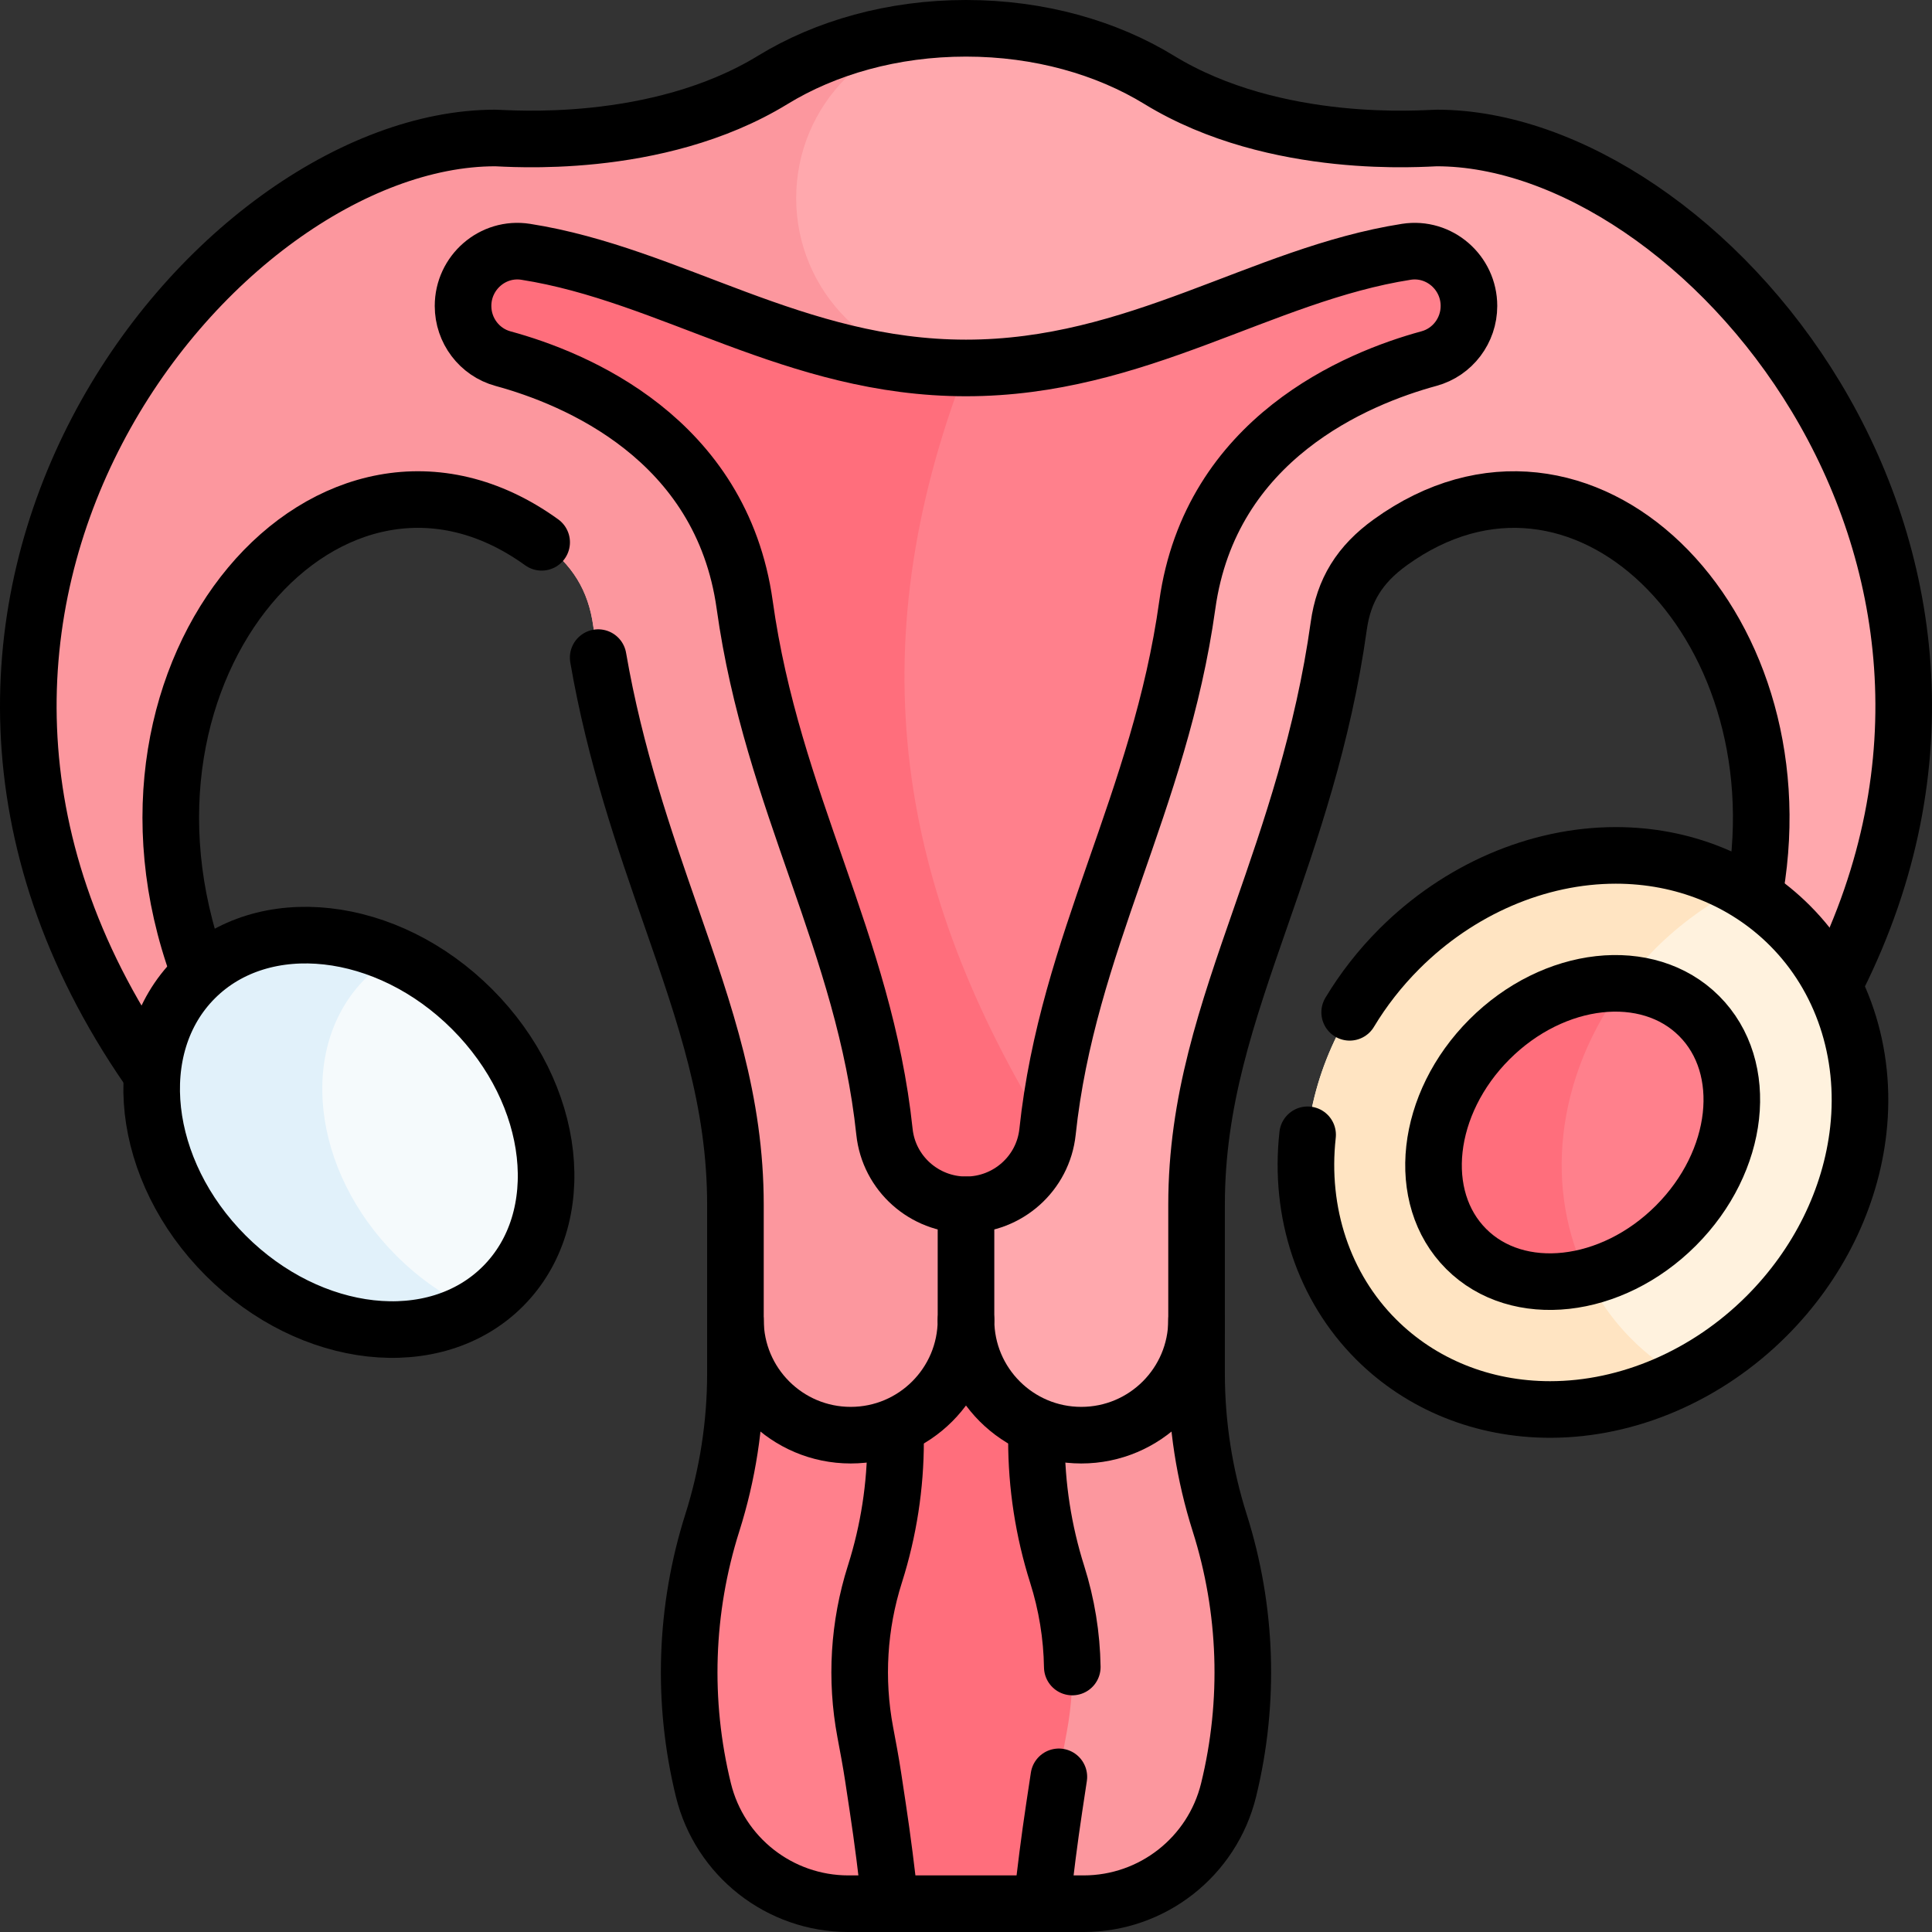 <?xml version="1.0" encoding="UTF-8"?>
<svg xmlns="http://www.w3.org/2000/svg" xmlns:xlink="http://www.w3.org/1999/xlink" version="1.1" id="Capa_1" x="0px" y="0px" viewBox="0 0 512 512" style="enable-background:new 0 0 512 512;" xml:space="preserve" width="512" height="512">
<rect x="0" y="0" width="512" height="512" fill="#333333" stroke="none"/>
<g>
	<path style="fill:#FC979E;" d="M323.231,403.558c-4.062-12.81-6.129-26.169-6.129-39.607v-14.166H194.898v14.166&#10;&#9;&#9;c0,13.439-2.067,26.797-6.129,39.607c-7.272,22.936-8.089,47.431-2.362,70.8c4.337,17.697,20.2,30.142,38.42,30.142h11.066&#10;&#9;&#9;L256,483.642l20.106,20.858h11.066c18.22,0,34.084-12.445,38.42-30.142C331.32,450.989,330.503,426.494,323.231,403.558z"/>
	<path style="fill:#FF808C;" d="M256,483.642V349.785h-61.102v14.166c0,13.439-2.067,26.797-6.129,39.607h0&#10;&#9;&#9;c-7.272,22.936-8.089,47.431-2.362,70.8l0,0c4.337,17.697,20.2,30.142,38.42,30.142h11.066L256,483.642z"/>
	<path style="fill:#FF6E7C;" d="M280.162,417.213c-3.641-11.508-5.493-23.507-5.493-35.578v-47.961h-37.337v48.191&#10;&#9;&#9;c0,11.919-1.829,23.767-5.425,35.131l-0.069,0.217c-4.29,13.531-5.152,27.879-2.544,41.78c0.742,3.955,1.495,7.908,2.096,11.887&#10;&#9;&#9;l1.231,8.148c1.279,8.468,2.356,16.962,3.273,25.472h40.213c0.916-8.51,1.993-17.004,3.272-25.472l1.231-8.147&#10;&#9;&#9;c0.601-3.981,1.355-7.935,2.097-11.892C285.314,445.089,284.451,430.742,280.162,417.213L280.162,417.213z"/>
	<path style="fill:#FFA8AD;" d="M380.752,36.568c-2.781,0-42.608,3.551-73.552-15.397C293.245,12.626,275.423,7.5,256,7.5l0,0&#10;&#9;&#9;c0,0,0,0,0,0s0,0,0,0l0,0c-19.422,0-37.245,5.126-51.2,13.671c-30.944,18.948-70.771,15.397-73.552,15.397&#10;&#9;&#9;c-83.504,0-201.481,156.709-52.488,290.953v-26.358c-79.535-93.96-0.961-204.869,64.782-157.448&#10;&#9;&#9;c8.14,5.872,12.358,12.713,13.677,22.181c4.109,29.51,12.84,54.601,20.543,76.739c9.195,26.426,17.136,49.247,17.136,76.655v30.494&#10;&#9;&#9;c0,16.873,13.678,30.551,30.551,30.551c16.867,0,30.54-13.668,30.551-30.532c0.01,16.864,13.684,30.532,30.551,30.532&#10;&#9;&#9;c16.873,0,30.551-13.678,30.551-30.551v-30.494c0-27.408,7.941-50.229,17.136-76.655c7.703-22.138,16.434-47.229,20.543-76.739&#10;&#9;&#9;c1.319-9.469,5.537-16.31,13.677-22.181c65.743-47.421,144.317,63.489,64.782,157.448v26.358&#10;&#9;&#9;C582.233,193.277,464.256,36.568,380.752,36.568z"/>
	<path style="fill:#FC979E;" d="M210.995,52.505C210.995,27.65,231.144,7.5,256,7.5c0,0,0,0,0,0c-19.422,0-37.245,5.126-51.2,13.671&#10;&#9;&#9;c-30.944,18.948-70.771,15.397-73.552,15.397c-83.504,0-201.481,156.709-52.488,290.953v-26.358&#10;&#9;&#9;c-79.535-93.96-0.961-204.869,64.782-157.448c8.14,5.872,12.358,12.713,13.677,22.181c4.109,29.51,12.84,54.601,20.543,76.739&#10;&#9;&#9;c9.195,26.426,17.137,49.247,17.137,76.655v30.494c0,16.873,13.678,30.551,30.551,30.551c16.867,0,30.54-13.668,30.551-30.532&#10;&#9;&#9;V97.511C231.144,97.511,210.995,77.361,210.995,52.505z"/>
	<path style="fill:#FF808C;" d="M256,319.291c11.079,0,20.438-8.327,21.606-19.345c5.313-50.1,29.738-87.193,37.041-139.639&#10;&#9;&#9;c6.148-44.151,44.936-60.075,64.038-65.275c6.278-1.709,10.602-7.454,10.602-13.96v0c0-8.842-7.862-15.71-16.598-14.341&#10;&#9;&#9;c-38.519,6.035-71.28,30.78-116.689,30.78c-45.408,0-78.169-24.744-116.689-30.78c-8.735-1.369-16.598,5.5-16.598,14.341v0.015&#10;&#9;&#9;c0,6.507,4.326,12.249,10.604,13.96c19.102,5.205,57.889,21.11,64.036,65.26c7.303,52.445,31.728,89.538,37.041,139.639&#10;&#9;&#9;C235.562,310.964,244.92,319.291,256,319.291L256,319.291z"/>
	<path style="fill:#FF6E7C;" d="M139.311,66.731c-8.735-1.369-16.598,5.5-16.598,14.341v0.014c0,6.507,4.326,12.249,10.604,13.96&#10;&#9;&#9;c19.102,5.205,57.889,21.11,64.036,65.26c7.303,52.445,31.728,89.538,37.041,139.639c1.168,11.017,10.527,19.345,21.606,19.345h0&#10;&#9;&#9;c11.079,0,20.438-8.328,21.606-19.345C238.109,235.942,227.06,172.512,256,97.511C210.591,97.511,177.83,72.766,139.311,66.731z"/>
	<path style="fill:#FFF2DE;" d="M410.798,373.529c-17.758,0-34.141-6.602-46.128-18.59c-13.82-13.818-20.432-33.576-18.14-54.207&#10;&#9;&#9;c2.013-18.112,10.648-35.614,24.314-49.28c15.738-15.738,36.644-24.764,57.36-24.764c17.758,0,34.141,6.602,46.128,18.59&#10;&#9;&#9;c13.819,13.819,20.431,33.576,18.139,54.207c-2.013,18.112-10.647,35.614-24.312,49.28&#10;&#9;&#9;C452.421,364.503,431.514,373.529,410.798,373.529z"/>
	<path style="fill:#FFE4C2;" d="M432.443,354.939c-13.82-13.818-20.432-33.576-18.14-54.207&#10;&#9;&#9;c2.013-18.112,10.648-35.614,24.314-49.28c6.693-6.693,14.326-12.158,22.477-16.245c-9.747-5.548-21.006-8.519-32.89-8.519&#10;&#9;&#9;c-20.716,0-41.622,9.026-57.36,24.764c-13.666,13.666-22.301,31.167-24.314,49.28c-2.292,20.631,4.32,40.389,18.14,54.207&#10;&#9;&#9;c11.987,11.988,28.37,18.59,46.128,18.59c11.906,0,23.869-2.996,34.883-8.519C440.863,362.267,436.408,358.905,432.443,354.939z"/>
	
		<ellipse transform="matrix(0.707 -0.707 0.707 0.707 -89.34 384.532)" style="fill:#FF808C;" cx="419.501" cy="300.109" rx="43.656" ry="34.925"/>
	<path style="fill:#FF6E7C;" d="M420.652,338.406c-5.552-11.271-7.837-24.283-6.349-37.675c1.585-14.263,7.292-28.138,16.312-40.068&#10;&#9;&#9;c-11.949-0.782-25.351,4.291-35.81,14.749c-17.049,17.049-19.813,41.927-6.174,55.566&#10;&#9;&#9;C396.692,339.039,408.677,341.367,420.652,338.406z"/>
	
		<ellipse transform="matrix(0.707 -0.707 0.707 0.707 -185.117 153.306)" style="fill:#F5FAFC;" cx="92.499" cy="300.109" rx="46.18" ry="57.726"/>
	<path style="fill:#E1F1FA;" d="M105.026,332.763c-22.543-22.543-26.198-55.438-8.164-73.473c2.402-2.402,5.074-4.407,7.943-6.046&#10;&#9;&#9;c-19.11-8.698-40.032-7.047-53.125,6.046c-18.035,18.035-14.38,50.929,8.164,73.473c19.541,19.541,46.853,24.878,65.53,14.21&#10;&#9;&#9;C118.161,343.69,111.204,338.941,105.026,332.763z"/>
	<g>
		<path style="fill:none;stroke:#000000;stroke-width:15;stroke-linecap:round;stroke-linejoin:round;stroke-miterlimit:10;" d="&#10;&#9;&#9;&#9;M158.525,174.277c4.47,25.921,12.273,48.346,19.236,68.358c9.195,26.426,17.136,49.247,17.136,76.655v30.494&#10;&#9;&#9;&#9;c0,16.873,13.678,30.551,30.551,30.551c16.867,0,30.54-13.668,30.551-30.532c0.01,16.864,13.684,30.532,30.551,30.532&#10;&#9;&#9;&#9;c16.873,0,30.551-13.678,30.551-30.551v-30.494c0-27.408,7.941-50.229,17.136-76.655c7.703-22.138,16.434-47.229,20.543-76.739&#10;&#9;&#9;&#9;c1.319-9.469,5.537-16.31,13.677-22.181c50.542-36.456,108.667,20.664,96.707,91.72"/>
		<path style="fill:none;stroke:#000000;stroke-width:15;stroke-linecap:round;stroke-linejoin:round;stroke-miterlimit:10;" d="&#10;&#9;&#9;&#9;M52.531,256.892c-29.25-80.273,35.461-153.246,91.011-113.177"/>
		<path style="fill:none;stroke:#000000;stroke-width:15;stroke-linecap:round;stroke-linejoin:round;stroke-miterlimit:10;" d="&#10;&#9;&#9;&#9;M486.843,259.44c57.068-113.993-36.487-222.872-106.091-222.872c-2.781,0-42.608,3.551-73.552-15.397&#10;&#9;&#9;&#9;C293.245,12.626,275.423,7.5,256,7.5l0,0c0,0,0,0,0,0s0,0,0,0l0,0c-19.422,0-37.245,5.126-51.2,13.671&#10;&#9;&#9;&#9;c-30.944,18.948-70.771,15.397-73.552,15.397c-74.432,0-176.253,124.508-91.982,246.633"/>
		
			<ellipse transform="matrix(0.707 -0.707 0.707 0.707 -185.117 153.306)" style="fill:none;stroke:#000000;stroke-width:15;stroke-linecap:round;stroke-linejoin:round;stroke-miterlimit:10;" cx="92.499" cy="300.109" rx="46.18" ry="57.726"/>
		<path style="fill:none;stroke:#000000;stroke-width:15;stroke-linecap:round;stroke-linejoin:round;stroke-miterlimit:10;" d="&#10;&#9;&#9;&#9;M256,319.291c11.079,0,20.438-8.327,21.606-19.345c5.313-50.1,29.738-87.193,37.041-139.639&#10;&#9;&#9;&#9;c6.148-44.151,44.936-60.075,64.038-65.275c6.278-1.709,10.602-7.454,10.602-13.96v0c0-8.842-7.862-15.71-16.598-14.341&#10;&#9;&#9;&#9;c-38.519,6.035-71.28,30.78-116.689,30.78c-45.408,0-78.169-24.744-116.689-30.78c-8.735-1.369-16.598,5.5-16.598,14.341v0.015&#10;&#9;&#9;&#9;c0,6.507,4.326,12.249,10.604,13.96c19.102,5.205,57.889,21.11,64.036,65.26c7.303,52.445,31.728,89.538,37.041,139.639&#10;&#9;&#9;&#9;C235.562,310.964,244.92,319.291,256,319.291L256,319.291z"/>
		
			<line style="fill:none;stroke:#000000;stroke-width:15;stroke-linecap:round;stroke-linejoin:round;stroke-miterlimit:10;" x1="256" y1="349.804" x2="256" y2="319.291"/>
		<path style="fill:none;stroke:#000000;stroke-width:15;stroke-linecap:round;stroke-linejoin:round;stroke-miterlimit:10;" d="&#10;&#9;&#9;&#9;M357.676,268.274c3.626-6.033,8.043-11.697,13.168-16.822c15.738-15.738,36.644-24.764,57.36-24.764&#10;&#9;&#9;&#9;c17.758,0,34.141,6.602,46.128,18.59c13.819,13.819,20.431,33.576,18.139,54.207c-2.013,18.112-10.647,35.614-24.312,49.28&#10;&#9;&#9;&#9;c-15.739,15.738-36.645,24.764-57.361,24.764c-17.758,0-34.141-6.602-46.128-18.59c-13.82-13.818-20.432-33.576-18.14-54.207"/>
		
			<ellipse transform="matrix(0.707 -0.707 0.707 0.707 -89.34 384.532)" style="fill:none;stroke:#000000;stroke-width:15;stroke-linecap:round;stroke-linejoin:round;stroke-miterlimit:10;" cx="419.501" cy="300.109" rx="43.656" ry="34.925"/>
		<path style="fill:none;stroke:#000000;stroke-width:15;stroke-linecap:round;stroke-linejoin:round;stroke-miterlimit:10;" d="&#10;&#9;&#9;&#9;M194.898,349.785v14.166c0,13.439-2.067,26.797-6.129,39.607l0,0c-7.272,22.936-8.089,47.431-2.362,70.8v0&#10;&#9;&#9;&#9;c4.337,17.697,20.2,30.142,38.42,30.142h62.345c18.22,0,34.084-12.445,38.42-30.142v0c5.727-23.369,4.91-47.865-2.362-70.8l0,0&#10;&#9;&#9;&#9;c-4.062-12.81-6.129-26.169-6.129-39.607v-14.166"/>
		<path style="fill:none;stroke:#000000;stroke-width:15;stroke-linecap:round;stroke-linejoin:round;stroke-miterlimit:10;" d="&#10;&#9;&#9;&#9;M284.167,441.777c-0.134-8.3-1.472-16.575-4.005-24.564v0c-3.641-11.508-5.493-23.507-5.493-35.578v-2.36"/>
		<path style="fill:none;stroke:#000000;stroke-width:15;stroke-linecap:round;stroke-linejoin:round;stroke-miterlimit:10;" d="&#10;&#9;&#9;&#9;M276.106,504.5c0.916-8.51,1.993-17.004,3.272-25.472l1.231-8.147"/>
		<path style="fill:none;stroke:#000000;stroke-width:15;stroke-linecap:round;stroke-linejoin:round;stroke-miterlimit:10;" d="&#10;&#9;&#9;&#9;M237.332,379.055v2.81c0,11.919-1.829,23.767-5.425,35.131l-0.069,0.217c-4.29,13.531-5.152,27.879-2.544,41.78&#10;&#9;&#9;&#9;c0.742,3.955,1.495,7.908,2.096,11.887l1.231,8.148c1.279,8.468,2.356,16.962,3.273,25.472"/>
	</g>
</g>















</svg>
